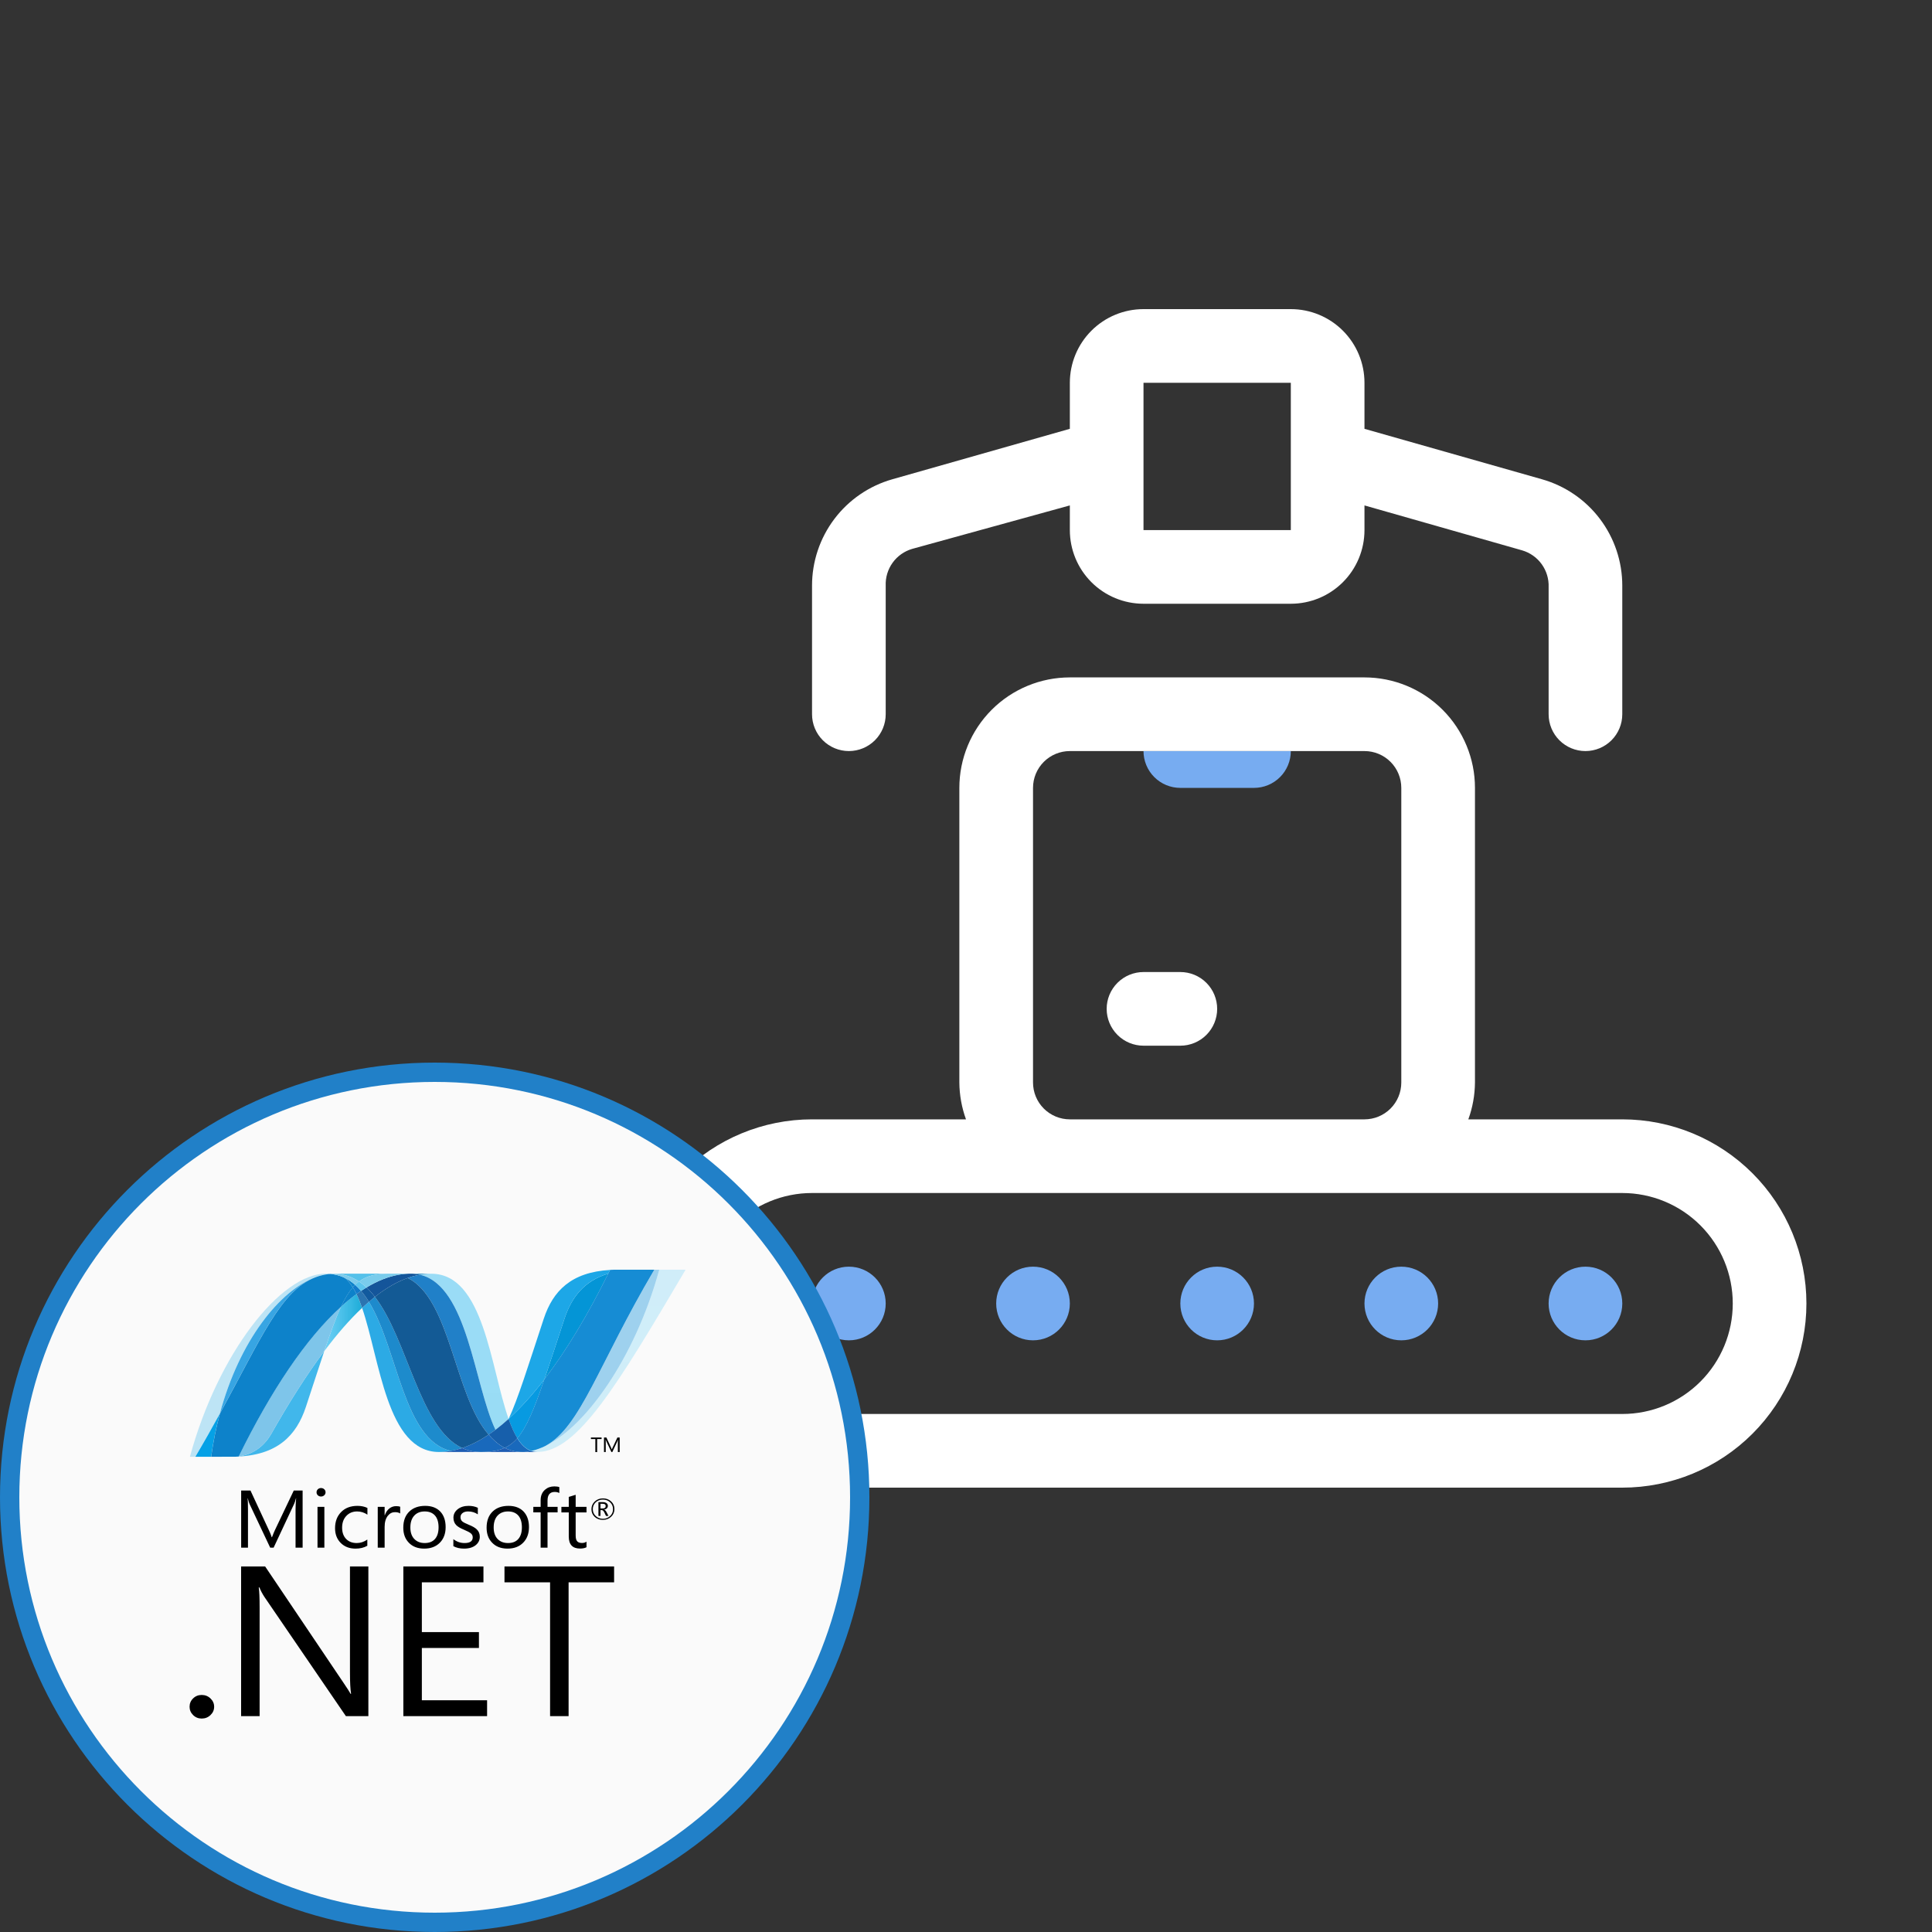 <svg width="200" height="200" viewBox="0 0 200 200" fill="none" xmlns="http://www.w3.org/2000/svg">
<rect x="0" y="0" width="200" height="200" fill="#333333" stroke="none"/>
<path d="M125.999 138.75C128.105 138.75 129.811 137.043 129.811 134.938C129.811 132.832 128.105 131.125 125.999 131.125C123.893 131.125 122.188 132.832 122.188 134.938C122.188 137.043 123.893 138.75 125.999 138.75Z" fill="#77ACF1"/>
<path d="M145.062 138.75C147.168 138.75 148.875 137.043 148.875 134.938C148.875 132.832 147.168 131.125 145.062 131.125C142.957 131.125 141.25 132.832 141.25 134.938C141.25 137.043 142.957 138.75 145.062 138.75Z" fill="#77ACF1"/>
<path d="M87.875 138.75C89.981 138.75 91.688 137.043 91.688 134.938C91.688 132.832 89.981 131.125 87.875 131.125C85.769 131.125 84.062 132.832 84.062 134.938C84.062 137.043 85.769 138.75 87.875 138.75Z" fill="#77ACF1"/>
<path d="M106.938 138.75C109.043 138.75 110.75 137.043 110.75 134.938C110.75 132.832 109.043 131.125 106.938 131.125C104.832 131.125 103.125 132.832 103.125 134.938C103.125 137.043 104.832 138.75 106.938 138.75Z" fill="#77ACF1"/>
<path d="M133.625 77.75C133.625 78.761 133.223 79.731 132.508 80.446C131.793 81.161 130.824 81.562 129.813 81.562H122.188C121.176 81.562 120.207 81.161 119.492 80.446C118.777 79.731 118.375 78.761 118.375 77.75H133.625Z" fill="#77ACF1"/>
<path d="M164.126 138.75C166.232 138.75 167.939 137.043 167.939 134.938C167.939 132.832 166.232 131.125 164.126 131.125C162.02 131.125 160.312 132.832 160.312 134.938C160.312 137.043 162.02 138.75 164.126 138.75Z" fill="#77ACF1"/>
<path d="M167.938 115.875H152.001C152.445 114.652 152.677 113.363 152.688 112.062V81.562C152.688 78.529 151.482 75.62 149.338 73.475C147.193 71.33 144.283 70.125 141.25 70.125H110.75C107.717 70.125 104.807 71.33 102.662 73.475C100.518 75.62 99.312 78.529 99.312 81.562V112.062C99.323 113.363 99.555 114.652 99.999 115.875H84.062C79.007 115.875 74.158 117.883 70.583 121.458C67.008 125.033 65 129.882 65 134.938C65 139.993 67.008 144.842 70.583 148.417C74.158 151.992 79.007 154 84.062 154H167.938C172.993 154 177.842 151.992 181.417 148.417C184.992 144.842 187 139.993 187 134.938C187 129.882 184.992 125.033 181.417 121.458C177.842 117.883 172.993 115.875 167.938 115.875ZM106.938 112.062V81.562C106.938 80.551 107.339 79.582 108.054 78.867C108.769 78.152 109.739 77.75 110.75 77.75H141.25C142.261 77.75 143.231 78.152 143.946 78.867C144.661 79.582 145.062 80.551 145.062 81.562V112.062C145.062 113.074 144.661 114.043 143.946 114.758C143.231 115.473 142.261 115.875 141.25 115.875H110.75C109.739 115.875 108.769 115.473 108.054 114.758C107.339 114.043 106.938 113.074 106.938 112.062ZM167.938 146.375H84.062C81.029 146.375 78.12 145.17 75.975 143.025C73.83 140.88 72.625 137.971 72.625 134.938C72.625 131.904 73.83 128.995 75.975 126.85C78.12 124.705 81.029 123.5 84.062 123.5H167.938C170.971 123.5 173.88 124.705 176.025 126.85C178.17 128.995 179.375 131.904 179.375 134.938C179.375 137.971 178.17 140.88 176.025 143.025C173.88 145.17 170.971 146.375 167.938 146.375Z" fill="white"/>
<path d="M122.189 108.25H118.376C117.365 108.25 116.395 107.848 115.68 107.133C114.965 106.418 114.562 105.449 114.562 104.438C114.562 103.426 114.965 102.457 115.68 101.742C116.395 101.027 117.365 100.625 118.376 100.625H122.189C123.2 100.625 124.169 101.027 124.884 101.742C125.599 102.457 126.001 103.426 126.001 104.438C126.001 105.449 125.599 106.418 124.884 107.133C124.169 107.848 123.2 108.25 122.189 108.25Z" fill="white"/>
<path d="M159.626 49.614L141.25 44.391V39.625C141.25 37.603 140.447 35.663 139.017 34.233C137.587 32.803 135.647 32 133.625 32H118.375C116.353 32 114.413 32.803 112.983 34.233C111.553 35.663 110.75 37.603 110.75 39.625V44.391L92.374 49.614C89.978 50.295 87.869 51.739 86.369 53.728C84.869 55.717 84.059 58.141 84.062 60.632V73.938C84.062 74.949 84.464 75.918 85.179 76.633C85.894 77.348 86.864 77.75 87.875 77.75C88.886 77.75 89.856 77.348 90.571 76.633C91.286 75.918 91.688 74.949 91.688 73.938V60.632C91.654 59.781 91.906 58.944 92.403 58.253C92.9 57.562 93.615 57.057 94.433 56.819L110.75 52.321V54.875C110.75 56.897 111.553 58.837 112.983 60.267C114.413 61.697 116.353 62.5 118.375 62.5H133.625C135.647 62.5 137.587 61.697 139.017 60.267C140.447 58.837 141.25 56.897 141.25 54.875V52.321L157.568 56.972C158.385 57.21 159.1 57.714 159.597 58.405C160.094 59.096 160.346 59.934 160.313 60.784V73.938C160.313 74.949 160.714 75.918 161.429 76.633C162.144 77.348 163.114 77.75 164.125 77.75C165.136 77.75 166.106 77.348 166.821 76.633C167.536 75.918 167.938 74.949 167.938 73.938V60.632C167.941 58.141 167.131 55.717 165.631 53.728C164.131 51.739 162.022 50.295 159.626 49.614ZM133.625 54.875H118.375V39.625H133.625V54.875Z" fill="white"/>
<path d="M45 200C69.853 200 90 179.853 90 155C90 130.147 69.853 110 45 110C20.147 110 0 130.147 0 155C0 179.853 20.147 200 45 200Z" fill="#2180C8"/>
<path d="M45 198C68.748 198 88 178.748 88 155C88 131.252 68.748 112 45 112C21.252 112 2 131.252 2 155C2 178.748 21.252 198 45 198Z" fill="#FAFAFA"/>
<path d="M62.7 155.911C62.7 155.829 62.676 155.77 62.627 155.732C62.573 155.691 62.479 155.669 62.349 155.669H62.162V156.157H62.388C62.597 156.157 62.7 156.075 62.7 155.911ZM62.992 156.929H62.734L62.57 156.585C62.487 156.413 62.398 156.327 62.3 156.327H62.162V156.929H61.95V155.498H62.375C62.564 155.498 62.706 155.536 62.803 155.617C62.886 155.687 62.927 155.776 62.927 155.887C62.927 155.986 62.893 156.069 62.825 156.137C62.759 156.207 62.664 156.254 62.543 156.278V156.284C62.627 156.303 62.711 156.391 62.793 156.548L62.992 156.929ZM63.462 156.227C63.462 155.946 63.361 155.708 63.159 155.519C62.956 155.331 62.708 155.236 62.416 155.236C62.115 155.236 61.864 155.331 61.665 155.521C61.466 155.712 61.367 155.948 61.367 156.227C61.367 156.513 61.47 156.751 61.675 156.941C61.877 157.131 62.125 157.225 62.416 157.225C62.706 157.225 62.953 157.13 63.157 156.938C63.361 156.749 63.462 156.511 63.462 156.227ZM63.605 156.221C63.605 156.537 63.49 156.802 63.26 157.015C63.03 157.23 62.748 157.337 62.41 157.337C62.07 157.337 61.788 157.232 61.563 157.025C61.339 156.814 61.227 156.55 61.227 156.23C61.227 155.916 61.342 155.653 61.569 155.436C61.797 155.22 62.081 155.112 62.42 155.112C62.753 155.112 63.032 155.216 63.258 155.421C63.49 155.632 63.605 155.898 63.605 156.221ZM31.328 160.211H30.596V156.242C30.596 155.928 30.617 155.547 30.656 155.097H30.64C30.572 155.36 30.509 155.551 30.453 155.669L28.326 160.211H27.969L25.838 155.702C25.778 155.576 25.715 155.373 25.651 155.097H25.636C25.658 155.334 25.67 155.718 25.67 156.25V160.211H24.965V154.3H25.93L27.844 158.422C27.989 158.732 28.082 158.969 28.127 159.13H28.157C28.282 158.806 28.381 158.564 28.456 158.405L30.411 154.3H31.327L31.328 160.211ZM33.579 160.211H32.868V155.99H33.579V160.211ZM33.702 154.477C33.702 154.601 33.656 154.705 33.564 154.791C33.474 154.876 33.363 154.919 33.233 154.919C33.106 154.919 32.995 154.878 32.904 154.795C32.813 154.712 32.769 154.607 32.769 154.477C32.769 154.355 32.814 154.251 32.904 154.167C32.947 154.126 32.998 154.094 33.055 154.072C33.111 154.051 33.172 154.04 33.233 154.042C33.363 154.042 33.474 154.082 33.564 154.167C33.656 154.251 33.702 154.355 33.702 154.477ZM38.025 160.016C37.683 160.214 37.275 160.313 36.804 160.313C36.166 160.313 35.651 160.112 35.258 159.711C34.877 159.321 34.685 158.818 34.685 158.202C34.685 157.511 34.894 156.951 35.315 156.526C35.733 156.1 36.296 155.887 37.004 155.887C37.391 155.887 37.734 155.959 38.035 156.101V156.795C37.702 156.574 37.351 156.464 36.973 156.464C36.519 156.464 36.151 156.614 35.864 156.914C35.566 157.22 35.415 157.63 35.415 158.141C35.415 158.632 35.553 159.021 35.827 159.308C36.102 159.593 36.468 159.736 36.929 159.736C37.318 159.736 37.683 159.615 38.025 159.374L38.025 160.016ZM41.427 156.675C41.302 156.583 41.121 156.539 40.883 156.539C40.593 156.539 40.349 156.662 40.152 156.909C39.929 157.186 39.817 157.569 39.817 158.059V160.211H39.104V155.99H39.817V156.86H39.834C39.939 156.552 40.101 156.315 40.317 156.147C40.519 155.994 40.748 155.916 41 155.916C41.189 155.916 41.331 155.936 41.427 155.974L41.427 156.675ZM45.401 158.108C45.401 157.568 45.273 157.155 45.015 156.872C44.765 156.6 44.416 156.464 43.966 156.464C43.523 156.464 43.167 156.601 42.901 156.877C42.62 157.171 42.48 157.586 42.48 158.125C42.48 158.63 42.614 159.026 42.883 159.309C43.152 159.594 43.513 159.736 43.966 159.736C44.435 159.736 44.794 159.591 45.04 159.304C45.281 159.022 45.401 158.624 45.401 158.108ZM46.132 158.084C46.132 158.757 45.932 159.297 45.532 159.702C45.131 160.109 44.592 160.312 43.913 160.312C43.245 160.312 42.713 160.109 42.322 159.702C41.94 159.31 41.748 158.793 41.748 158.149C41.748 157.415 41.965 156.849 42.401 156.447C42.803 156.074 43.342 155.887 44.017 155.887C44.682 155.887 45.201 156.083 45.575 156.471C45.945 156.862 46.132 157.4 46.132 158.084ZM49.668 159.082C49.668 159.427 49.532 159.713 49.259 159.942C48.961 160.189 48.552 160.312 48.037 160.312C47.615 160.312 47.245 160.229 46.932 160.058V159.332C47.281 159.601 47.666 159.736 48.09 159.736C48.654 159.736 48.937 159.539 48.937 159.147C48.937 158.982 48.875 158.845 48.75 158.739C48.625 158.631 48.381 158.502 48.019 158.351C47.646 158.197 47.38 158.038 47.223 157.873C47.035 157.677 46.94 157.423 46.94 157.111C46.94 156.76 47.088 156.469 47.38 156.236C47.673 156.003 48.049 155.887 48.511 155.887C48.865 155.887 49.182 155.952 49.464 156.085V156.765C49.17 156.564 48.834 156.464 48.453 156.464C48.217 156.464 48.027 156.52 47.886 156.628C47.743 156.739 47.671 156.881 47.671 157.053C47.671 157.24 47.731 157.386 47.85 157.49C47.956 157.586 48.18 157.703 48.519 157.84C48.899 157.991 49.174 158.147 49.342 158.308C49.559 158.51 49.668 158.768 49.668 159.082ZM54.026 158.108C54.026 157.568 53.897 157.155 53.639 156.872C53.39 156.6 53.04 156.464 52.591 156.464C52.148 156.464 51.792 156.601 51.525 156.877C51.244 157.171 51.105 157.586 51.105 158.125C51.105 158.63 51.238 159.026 51.506 159.309C51.777 159.594 52.139 159.736 52.591 159.736C53.06 159.736 53.419 159.591 53.664 159.304C53.905 159.022 54.026 158.624 54.026 158.108ZM54.759 158.084C54.759 158.757 54.557 159.297 54.156 159.702C53.757 160.109 53.217 160.312 52.539 160.312C51.87 160.312 51.337 160.109 50.947 159.702C50.565 159.31 50.373 158.793 50.373 158.149C50.373 157.415 50.591 156.849 51.025 156.447C51.427 156.074 51.967 155.887 52.643 155.887C53.307 155.887 53.825 156.083 54.199 156.471C54.57 156.862 54.759 157.4 54.759 158.084ZM57.901 154.556C57.76 154.482 57.605 154.445 57.427 154.445C56.928 154.445 56.68 154.743 56.68 155.34V155.99H57.724V156.562H56.68V160.211H55.966V156.562H55.209V155.99H55.966V155.306C55.966 154.841 56.117 154.477 56.422 154.214C56.683 153.986 57.004 153.872 57.384 153.872C57.605 153.872 57.776 153.897 57.901 153.946V154.556ZM60.715 160.168C60.547 160.26 60.322 160.305 60.045 160.305C59.268 160.305 58.879 159.89 58.879 159.06V156.563H58.115V155.99H58.879V154.96C59.106 154.892 59.343 154.818 59.593 154.741V155.99H60.715V156.563H59.593V158.945C59.593 159.228 59.642 159.43 59.744 159.547C59.848 159.669 60.016 159.728 60.254 159.728C60.431 159.728 60.585 159.683 60.715 159.592V160.168Z" fill="black"/>
<path d="M22.168 176.684C22.168 177.014 22.044 177.3 21.792 177.542C21.541 177.783 21.237 177.904 20.879 177.904C20.53 177.904 20.233 177.783 19.99 177.542C19.746 177.3 19.625 177.014 19.625 176.684C19.625 176.343 19.746 176.057 19.99 175.819C20.233 175.58 20.53 175.462 20.879 175.462C21.237 175.462 21.541 175.582 21.792 175.824C22.044 176.065 22.168 176.352 22.168 176.684ZM38.133 177.656H35.808L27.366 165.304C27.163 164.996 26.992 164.67 26.855 164.331H26.785C26.845 164.662 26.876 165.372 26.876 166.46V177.656H24.959V162.159H27.447L35.636 174.316C35.962 174.799 36.185 175.144 36.298 175.352H36.344C36.268 174.906 36.228 174.146 36.228 173.074V162.159H38.133L38.133 177.656ZM50.423 177.656H41.755V162.159H50.047V163.801H43.67V168.956H49.579V170.599H43.67V176.013H50.423L50.423 177.656ZM63.572 163.801H58.861V177.656H56.944V163.801H52.224V162.158H63.572L63.572 163.801Z" fill="black"/>
<path d="M37.484 135.393C39.334 140.752 40.034 150.31 45.442 150.31C45.854 150.31 46.27 150.272 46.687 150.197C41.771 149.111 41.189 139.656 38.189 134.76C37.95 134.967 37.715 135.178 37.484 135.393Z" fill="url(#paint0_linear_9355_6640)"/>
<path d="M38.19 134.76C41.189 139.656 41.772 149.111 46.688 150.197C47.074 150.13 47.461 150.028 47.849 149.9C43.436 147.851 42.217 138.67 38.81 134.25C38.6 134.416 38.393 134.586 38.19 134.76Z" fill="url(#paint1_linear_9355_6640)"/>
<path d="M42.512 131.848C42.101 131.848 41.684 131.886 41.266 131.961C40.172 132.157 39.06 132.603 37.94 133.279C38.246 133.565 38.537 133.892 38.811 134.25C39.95 133.354 41.083 132.692 42.211 132.294C42.623 132.148 43.047 132.036 43.479 131.96C43.163 131.884 42.838 131.847 42.512 131.848Z" fill="#14559A"/>
<path d="M51.292 148.011C51.762 147.656 52.215 147.28 52.649 146.885C50.77 141.551 50.097 131.856 44.651 131.856C44.262 131.856 43.869 131.89 43.477 131.959C48.437 133.128 49.072 143.354 51.292 148.011Z" fill="url(#paint2_linear_9355_6640)"/>
<path d="M43.477 131.959C43.161 131.884 42.836 131.846 42.51 131.847L44.651 131.855C44.262 131.855 43.869 131.889 43.477 131.959Z" fill="#3092C4"/>
<path d="M51.197 149.144C50.984 148.952 50.782 148.741 50.583 148.516C49.667 149.13 48.755 149.596 47.848 149.899C48.171 150.05 48.514 150.161 48.867 150.229C49.154 150.284 49.445 150.311 49.737 150.31C50.754 150.31 51.559 150.196 52.244 149.885C51.867 149.692 51.521 149.441 51.197 149.144Z" fill="#1969BC"/>
<path d="M42.209 132.294C46.652 134.496 47.038 144.467 50.583 148.516C50.825 148.354 51.061 148.186 51.292 148.011C49.072 143.354 48.438 133.127 43.478 131.959C43.046 132.036 42.621 132.148 42.209 132.294Z" fill="url(#paint3_linear_9355_6640)"/>
<path d="M38.809 134.25C42.215 138.67 43.435 147.851 47.847 149.9C48.755 149.596 49.667 149.13 50.583 148.516C47.038 144.467 46.652 134.496 42.209 132.294C41.081 132.691 39.948 133.354 38.809 134.25Z" fill="url(#paint4_linear_9355_6640)"/>
<path d="M35.303 135.264C34.769 136.408 34.224 137.911 33.565 139.874C34.876 138.123 36.183 136.615 37.483 135.393C37.304 134.872 37.112 134.391 36.904 133.962C36.346 134.369 35.812 134.803 35.303 135.264Z" fill="url(#paint5_linear_9355_6640)"/>
<path d="M37.379 133.632C37.22 133.74 37.062 133.85 36.906 133.962C37.114 134.391 37.305 134.871 37.484 135.393C37.715 135.178 37.95 134.967 38.188 134.76C37.937 134.35 37.669 133.971 37.379 133.632Z" fill="#2B74B1"/>
<path d="M37.938 133.279C37.749 133.393 37.563 133.51 37.379 133.632C37.669 133.971 37.937 134.35 38.189 134.76C38.392 134.586 38.599 134.416 38.81 134.25C38.536 133.892 38.245 133.565 37.938 133.279Z" fill="#125A9E"/>
<path d="M68.244 131.44C65.731 140.622 60.482 147.996 56.082 149.856H56.074C55.994 149.89 55.914 149.922 55.836 149.952C55.825 149.958 55.815 149.959 55.807 149.963C55.784 149.971 55.763 149.978 55.74 149.987C55.729 149.993 55.719 149.995 55.709 149.999C55.672 150.012 55.636 150.022 55.599 150.036C55.584 150.042 55.569 150.046 55.554 150.051C55.536 150.058 55.518 150.063 55.499 150.068C55.483 150.074 55.465 150.079 55.447 150.085C55.431 150.092 55.414 150.094 55.4 150.1C55.367 150.109 55.338 150.117 55.306 150.127C55.292 150.127 55.28 150.134 55.266 150.137C55.246 150.144 55.224 150.148 55.202 150.154C55.188 150.16 55.175 150.162 55.159 150.165C55.137 150.171 55.112 150.177 55.09 150.182L55.006 150.199C55.207 150.27 55.421 150.305 55.635 150.304C59.808 150.304 64.015 143.219 70.976 131.438H68.243L68.244 131.44Z" fill="url(#paint6_linear_9355_6640)"/>
<path d="M32.658 132.22C32.661 132.22 32.666 132.214 32.666 132.214C32.669 132.214 32.674 132.214 32.676 132.208H32.681C32.704 132.2 32.725 132.192 32.749 132.183C32.755 132.183 32.758 132.183 32.762 132.177C32.768 132.177 32.773 132.171 32.779 132.17C32.804 132.163 32.829 132.154 32.852 132.146H32.856C32.911 132.13 32.962 132.111 33.016 132.093C33.023 132.093 33.031 132.087 33.04 132.087C33.062 132.08 33.085 132.072 33.108 132.067C33.119 132.061 33.13 132.061 33.14 132.058C33.164 132.051 33.187 132.043 33.209 132.038C33.219 132.038 33.228 132.032 33.235 132.032C33.312 132.011 33.388 131.993 33.465 131.975C33.475 131.975 33.485 131.969 33.496 131.968C33.518 131.962 33.539 131.959 33.563 131.956C33.573 131.95 33.584 131.95 33.596 131.946C33.618 131.94 33.64 131.94 33.664 131.935H33.679C33.726 131.926 33.773 131.918 33.819 131.91H33.847C33.869 131.904 33.889 131.903 33.911 131.899C33.923 131.899 33.936 131.893 33.948 131.893C33.968 131.893 33.989 131.887 34.01 131.884C34.02 131.884 34.031 131.884 34.043 131.878C34.092 131.872 34.142 131.87 34.194 131.866C34.046 131.852 33.898 131.844 33.75 131.844C29.051 131.844 22.576 140.105 19.66 150.803H20.222C21.155 149.226 21.994 147.734 22.761 146.333C24.803 138.756 28.963 133.588 32.658 132.219" fill="url(#paint7_linear_9355_6640)"/>
<path d="M35.305 135.264C35.813 134.803 36.348 134.368 36.906 133.962C36.792 133.723 36.665 133.49 36.524 133.264C36.094 133.758 35.702 134.41 35.305 135.264Z" fill="#0D82CA"/>
<path d="M35.69 132.283C35.997 132.527 36.272 132.862 36.524 133.264C36.603 133.172 36.683 133.087 36.767 133.007C36.417 132.698 36.04 132.445 35.631 132.254C35.647 132.263 35.664 132.27 35.681 132.277C35.681 132.277 35.688 132.283 35.69 132.283Z" fill="#0D82CA"/>
<path d="M22.76 146.334C27.045 138.511 29.075 133.56 32.658 132.22C28.963 133.59 24.802 138.758 22.76 146.334Z" fill="url(#paint8_linear_9355_6640)"/>
<path d="M36.766 133.007C36.683 133.087 36.603 133.172 36.523 133.264C36.664 133.49 36.792 133.723 36.906 133.962C37.061 133.85 37.219 133.74 37.378 133.632C37.19 133.411 36.985 133.202 36.766 133.007Z" fill="#127BCA"/>
<path d="M24.707 150.768C24.68 150.775 24.654 150.775 24.629 150.777H24.614C24.592 150.777 24.569 150.784 24.548 150.784H24.537C24.484 150.79 24.431 150.79 24.38 150.794H24.363C28.7 150.679 30.682 148.621 31.666 145.638C32.414 143.376 33.028 141.47 33.566 139.871C31.749 142.293 29.925 145.181 28.09 148.416C27.206 149.975 25.86 150.626 24.706 150.766" fill="url(#paint9_linear_9355_6640)"/>
<path d="M24.707 150.767C25.861 150.628 27.206 149.977 28.091 148.417C29.925 145.183 31.751 142.295 33.565 139.872C34.225 137.909 34.77 136.406 35.305 135.262C31.688 138.524 28.057 143.948 24.707 150.765" fill="url(#paint10_linear_9355_6640)"/>
<path d="M22.761 146.334C21.994 147.735 21.156 149.227 20.223 150.804H21.857C22.064 149.298 22.366 147.806 22.761 146.335" fill="#05A1E6"/>
<path d="M34.044 131.882C34.03 131.882 34.02 131.888 34.009 131.888C33.989 131.895 33.968 131.895 33.948 131.897C33.936 131.897 33.924 131.897 33.911 131.903C33.889 131.909 33.869 131.91 33.847 131.914C33.837 131.914 33.827 131.914 33.819 131.92C33.772 131.927 33.726 131.935 33.68 131.943H33.664C33.64 131.949 33.618 131.952 33.596 131.955C33.585 131.962 33.573 131.962 33.562 131.964C33.54 131.97 33.518 131.973 33.496 131.977C33.485 131.983 33.476 131.983 33.465 131.983C33.388 132.001 33.312 132.02 33.236 132.04C33.227 132.04 33.219 132.046 33.209 132.047C33.186 132.053 33.164 132.06 33.14 132.067C33.13 132.073 33.118 132.073 33.108 132.075C33.085 132.081 33.063 132.088 33.04 132.095C33.031 132.095 33.023 132.101 33.015 132.101C32.962 132.119 32.91 132.138 32.856 132.154C32.833 132.161 32.808 132.17 32.783 132.178C32.773 132.184 32.764 132.185 32.753 132.19C32.73 132.197 32.706 132.205 32.685 132.213C32.677 132.22 32.669 132.22 32.663 132.223C29.08 133.564 27.049 138.515 22.765 146.338C22.369 147.809 22.067 149.301 21.861 150.806H22.091C22.737 150.806 22.919 150.8 23.663 150.8H24.383C24.434 150.794 24.487 150.794 24.541 150.79H24.551C24.573 150.79 24.595 150.784 24.617 150.784H24.633C24.656 150.784 24.683 150.778 24.71 150.775C28.06 143.958 31.691 138.534 35.308 135.272C35.706 134.418 36.098 133.766 36.527 133.273C36.276 132.871 36.001 132.535 35.694 132.291C35.387 132.047 35.686 132.291 35.685 132.284C35.667 132.278 35.651 132.27 35.634 132.262C35.617 132.253 35.602 132.246 35.583 132.237C35.566 132.23 35.55 132.223 35.534 132.215C35.513 132.208 35.495 132.199 35.476 132.191C35.461 132.185 35.447 132.179 35.431 132.173C35.399 132.161 35.367 132.148 35.336 132.135C35.322 132.129 35.309 132.125 35.296 132.121C35.272 132.112 35.248 132.103 35.224 132.094C35.213 132.088 35.2 132.086 35.187 132.082C35.153 132.071 35.12 132.06 35.088 132.05H35.08C35.042 132.038 35.005 132.029 34.966 132.019C34.957 132.013 34.95 132.013 34.941 132.012C34.907 132.003 34.877 131.994 34.845 131.986C34.837 131.986 34.829 131.98 34.823 131.98C34.744 131.961 34.664 131.944 34.584 131.931C34.576 131.931 34.568 131.924 34.559 131.924C34.525 131.918 34.491 131.913 34.456 131.909C34.448 131.902 34.443 131.902 34.436 131.902C34.395 131.897 34.354 131.892 34.313 131.887H34.292C34.259 131.881 34.229 131.881 34.198 131.877C34.146 131.884 34.097 131.886 34.048 131.891" fill="url(#paint11_linear_9355_6640)"/>
<path d="M58.428 136.523C57.604 139.025 56.936 141.089 56.355 142.787C58.617 139.838 60.846 136.128 62.968 131.846C60.493 132.583 59.172 134.269 58.428 136.523Z" fill="url(#paint12_linear_9355_6640)"/>
<path d="M56.427 149.7C56.312 149.755 56.196 149.808 56.082 149.856C60.483 147.997 65.731 140.622 68.244 131.44H67.735C61.961 141.211 60.105 147.753 56.427 149.7Z" fill="url(#paint13_linear_9355_6640)"/>
<path d="M53.554 148.879C54.512 147.771 55.292 145.889 56.356 142.787C55.128 144.386 53.892 145.759 52.655 146.88C52.655 146.886 52.655 146.886 52.648 146.89C52.918 147.656 53.215 148.333 53.552 148.878" fill="#079AE1"/>
<path d="M53.554 148.879C53.229 149.255 52.883 149.542 52.5 149.755C52.416 149.801 52.331 149.845 52.244 149.885C52.66 150.099 53.116 150.235 53.587 150.286C53.659 150.293 53.731 150.299 53.806 150.304H53.819C53.853 150.304 53.889 150.304 53.925 150.31H54.283C54.296 150.31 54.31 150.31 54.323 150.304C54.349 150.304 54.376 150.304 54.402 150.298H54.442C54.469 150.298 54.498 150.292 54.527 150.289H54.534C54.542 150.289 54.552 150.283 54.56 150.283C54.59 150.277 54.622 150.274 54.652 150.27H54.679C54.713 150.264 54.748 150.26 54.782 150.254H54.799C54.868 150.241 54.935 150.229 55.004 150.212C54.436 150.015 53.961 149.551 53.552 148.889" fill="#1969BC"/>
<path d="M45.441 150.31C45.853 150.31 46.269 150.272 46.687 150.196C47.073 150.13 47.46 150.028 47.848 149.9C48.171 150.05 48.514 150.161 48.867 150.229C49.153 150.284 49.445 150.311 49.737 150.31H45.441Z" fill="#1E5CB3"/>
<path d="M49.737 150.31C50.754 150.31 51.559 150.196 52.243 149.885C52.66 150.099 53.116 150.235 53.586 150.286C53.659 150.293 53.731 150.299 53.806 150.304H53.819C53.853 150.304 53.888 150.304 53.925 150.31H54.048H49.734H49.737Z" fill="#1E5CB3"/>
<path d="M54.049 150.31H54.284C54.298 150.31 54.311 150.31 54.324 150.304C54.35 150.304 54.377 150.304 54.405 150.298H54.444C54.471 150.298 54.5 150.292 54.529 150.289H54.536C54.544 150.289 54.553 150.283 54.562 150.283C54.592 150.277 54.623 150.274 54.653 150.27C54.663 150.27 54.671 150.27 54.681 150.264C54.715 150.257 54.75 150.254 54.785 150.248H54.801C54.87 150.235 54.938 150.223 55.007 150.207C55.208 150.277 55.422 150.313 55.636 150.312L54.05 150.318L54.049 150.31Z" fill="#1D60B5"/>
<path d="M52.651 146.89V146.884C52.218 147.279 51.765 147.655 51.295 148.011C51.063 148.185 50.827 148.353 50.586 148.515C50.785 148.74 50.987 148.951 51.2 149.144C51.523 149.441 51.869 149.691 52.246 149.884C52.332 149.844 52.418 149.8 52.501 149.754C52.886 149.542 53.231 149.255 53.557 148.878C53.219 148.332 52.923 147.656 52.653 146.89" fill="#175FAB"/>
<path d="M66.122 131.44H63.559C63.421 131.446 63.286 131.45 63.153 131.458C63.091 131.586 63.026 131.713 62.964 131.842C60.843 136.123 58.614 139.834 56.352 142.783C55.289 145.885 54.508 147.767 53.551 148.874C53.96 149.535 54.436 150.001 55.002 150.198C55.019 150.191 55.032 150.191 55.047 150.188H55.056C55.066 150.188 55.077 150.182 55.087 150.182C55.11 150.176 55.135 150.172 55.158 150.165C55.173 150.159 55.185 150.158 55.2 150.154C55.222 150.148 55.244 150.143 55.264 150.138C55.277 150.132 55.29 150.13 55.303 150.128C55.337 150.117 55.366 150.11 55.398 150.101C55.413 150.095 55.428 150.089 55.445 150.086C55.463 150.079 55.481 150.075 55.498 150.068C55.517 150.061 55.536 150.058 55.552 150.051C55.567 150.045 55.582 150.041 55.596 150.036C55.634 150.023 55.67 150.012 55.707 149.999C55.717 149.999 55.727 149.99 55.738 149.988C55.76 149.979 55.783 149.972 55.805 149.963C55.813 149.957 55.824 149.956 55.834 149.953C55.912 149.922 55.992 149.891 56.072 149.857H56.08C56.197 149.808 56.311 149.755 56.425 149.7C60.102 147.753 61.959 141.212 67.733 131.44H66.12H66.122Z" fill="url(#paint14_linear_9355_6640)"/>
<path d="M34.194 131.869C34.203 131.869 34.211 131.869 34.22 131.875C34.242 131.875 34.264 131.875 34.287 131.882H34.309C34.349 131.888 34.39 131.891 34.431 131.897C34.439 131.897 34.445 131.897 34.452 131.903C34.486 131.909 34.52 131.915 34.555 131.919C34.562 131.919 34.572 131.926 34.581 131.926C34.66 131.941 34.741 131.956 34.818 131.976C34.826 131.976 34.833 131.982 34.84 131.982C34.873 131.989 34.902 131.999 34.935 132.008C34.946 132.008 34.953 132.014 34.962 132.015C35.001 132.025 35.037 132.034 35.075 132.046C35.075 132.046 35.079 132.046 35.083 132.052C35.115 132.061 35.148 132.073 35.182 132.084C35.196 132.09 35.208 132.093 35.22 132.096C35.243 132.105 35.269 132.114 35.291 132.123C35.304 132.123 35.317 132.132 35.331 132.137C35.362 132.15 35.394 132.161 35.426 132.174C35.442 132.18 35.456 132.187 35.472 132.193C35.49 132.202 35.509 132.21 35.529 132.216C35.545 132.223 35.563 132.231 35.579 132.238C35.596 132.247 35.613 132.254 35.63 132.263C36.039 132.454 36.416 132.708 36.765 133.016C36.89 132.891 37.025 132.775 37.168 132.669C36.404 132.156 35.54 131.864 34.542 131.864C34.426 131.864 34.311 131.87 34.193 131.878" fill="#7DCBEC"/>
<path d="M36.766 133.007C36.985 133.202 37.19 133.411 37.378 133.632C37.562 133.51 37.748 133.392 37.938 133.279C37.7 133.052 37.442 132.845 37.168 132.66C37.025 132.766 36.89 132.882 36.766 133.007Z" fill="#5EC5ED"/>
<path d="M34.194 131.869C34.311 131.859 34.427 131.855 34.542 131.855C35.54 131.855 36.405 132.148 37.168 132.66C37.974 132.058 38.947 131.848 40.3 131.848H33.75C33.901 131.848 34.049 131.856 34.194 131.869Z" fill="url(#paint15_linear_9355_6640)"/>
<path d="M40.3 131.848C38.947 131.848 37.974 132.058 37.168 132.66C37.442 132.845 37.7 133.052 37.937 133.279C39.059 132.603 40.169 132.156 41.265 131.96C41.675 131.886 42.092 131.849 42.51 131.848H40.3Z" fill="url(#paint16_linear_9355_6640)"/>
<path d="M56.357 142.789C56.938 141.089 57.605 139.026 58.431 136.523C59.175 134.268 60.493 132.582 62.968 131.846C63.033 131.72 63.095 131.59 63.158 131.463C59.124 131.692 57.238 133.637 56.289 136.517C54.63 141.544 53.624 144.803 52.656 146.88C53.892 145.76 55.129 144.386 56.357 142.789Z" fill="url(#paint17_linear_9355_6640)"/>
<path d="M62.275 148.971H61.817V150.318H61.631V148.971H61.172V148.811H62.275L62.275 148.971ZM64.147 150.317H63.961V149.305C63.961 149.226 63.968 149.128 63.976 149.013C63.957 149.082 63.941 149.129 63.927 149.16L63.385 150.317H63.294L62.752 149.169C62.736 149.137 62.72 149.085 62.703 149.013H62.696C62.703 149.074 62.705 149.172 62.705 149.308V150.317H62.526V148.811H62.773L63.26 149.862C63.297 149.941 63.32 150.002 63.332 150.043H63.339C63.372 149.96 63.398 149.898 63.416 149.857L63.914 148.811H64.148V150.317H64.147Z" fill="black"/>
<defs>
<linearGradient id="paint0_linear_9355_6640" x1="1257.33" y1="-699.583" x2="1257.33" y2="5676.45" gradientUnits="userSpaceOnUse">
<stop stop-color="#0994DC"/>
<stop offset="0.35" stop-color="#66CEF5"/>
<stop offset="0.846" stop-color="#127BCA"/>
<stop offset="1" stop-color="#127BCA"/>
</linearGradient>
<linearGradient id="paint1_linear_9355_6640" x1="1318.61" y1="-721.347" x2="1318.61" y2="5817.07" gradientUnits="userSpaceOnUse">
<stop stop-color="#0E76BC"/>
<stop offset="0.36" stop-color="#36AEE8"/>
<stop offset="0.846" stop-color="#00ADEF"/>
<stop offset="1" stop-color="#00ADEF"/>
</linearGradient>
<linearGradient id="paint2_linear_9355_6640" x1="1259.23" y1="5058.49" x2="1259.23" y2="-144.141" gradientUnits="userSpaceOnUse">
<stop stop-color="#1C63B7"/>
<stop offset="0.5" stop-color="#33BDF2"/>
<stop offset="1" stop-color="#33BDF2" stop-opacity="0.42"/>
</linearGradient>
<linearGradient id="paint3_linear_9355_6640" x1="1246.19" y1="-756.326" x2="1246.19" y2="6032.33" gradientUnits="userSpaceOnUse">
<stop stop-color="#166AB8"/>
<stop offset="0.4" stop-color="#36AEE8"/>
<stop offset="0.846" stop-color="#0798DD"/>
<stop offset="1" stop-color="#0798DD"/>
</linearGradient>
<linearGradient id="paint4_linear_9355_6640" x1="1599.55" y1="-812.533" x2="1599.55" y2="6406.32" gradientUnits="userSpaceOnUse">
<stop stop-color="#124379"/>
<stop offset="0.39" stop-color="#1487CB"/>
<stop offset="0.78" stop-color="#165197"/>
<stop offset="1" stop-color="#165197"/>
</linearGradient>
<linearGradient id="paint5_linear_9355_6640" x1="33.565" y1="946.619" x2="37.483" y2="946.619" gradientUnits="userSpaceOnUse">
<stop stop-color="#33BDF2" stop-opacity="0.698"/>
<stop offset="1" stop-color="#1DACD8"/>
</linearGradient>
<linearGradient id="paint6_linear_9355_6640" x1="2172.35" y1="5042.63" x2="2172.35" y2="-25.463" gradientUnits="userSpaceOnUse">
<stop stop-color="#136AB4"/>
<stop offset="0.6" stop-color="#59CAF5" stop-opacity="0.549"/>
<stop offset="1" stop-color="#59CAF5" stop-opacity="0.235"/>
</linearGradient>
<linearGradient id="paint7_linear_9355_6640" x1="19.622" y1="2737.92" x2="3872.51" y2="2737.92" gradientUnits="userSpaceOnUse">
<stop stop-color="#05A1E6" stop-opacity="0.247"/>
<stop offset="1" stop-color="#05A1E6"/>
</linearGradient>
<linearGradient id="paint8_linear_9355_6640" x1="1334.72" y1="4956" x2="1334.72" y2="-233.345" gradientUnits="userSpaceOnUse">
<stop stop-color="#318ED5"/>
<stop offset="1" stop-color="#38A7E4"/>
</linearGradient>
<linearGradient id="paint9_linear_9355_6640" x1="1244.15" y1="2878.42" x2="1244.15" y2="-2165.82" gradientUnits="userSpaceOnUse">
<stop stop-color="#05A1E6"/>
<stop offset="1" stop-color="#05A1E6" stop-opacity="0.549"/>
</linearGradient>
<linearGradient id="paint10_linear_9355_6640" x1="1429.51" y1="4398.19" x2="1429.51" y2="135.689" gradientUnits="userSpaceOnUse">
<stop stop-color="#1959A6"/>
<stop offset="0.5" stop-color="#05A1E6"/>
<stop offset="0.918" stop-color="#7EC5EA"/>
<stop offset="1" stop-color="#7EC5EA"/>
</linearGradient>
<linearGradient id="paint11_linear_9355_6640" x1="2347" y1="5053.15" x2="1010.55" y2="582.951" gradientUnits="userSpaceOnUse">
<stop stop-color="#165096"/>
<stop offset="1" stop-color="#0D82CA"/>
</linearGradient>
<linearGradient id="paint12_linear_9355_6640" x1="932.719" y1="2447.9" x2="932.719" y2="32.614" gradientUnits="userSpaceOnUse">
<stop stop-color="#05A1E6"/>
<stop offset="0.874" stop-color="#0495D6"/>
<stop offset="1" stop-color="#0495D6"/>
</linearGradient>
<linearGradient id="paint13_linear_9355_6640" x1="2160.29" y1="-79.23" x2="55.59" y2="5035.51" gradientUnits="userSpaceOnUse">
<stop stop-color="#38A7E4" stop-opacity="0.329"/>
<stop offset="0.962" stop-color="#0E88D3"/>
<stop offset="1" stop-color="#0E88D3"/>
</linearGradient>
<linearGradient id="paint14_linear_9355_6640" x1="1934.07" y1="116.175" x2="1934.07" y2="5385.45" gradientUnits="userSpaceOnUse">
<stop stop-color="#168CD4"/>
<stop offset="0.5" stop-color="#1C87CC"/>
<stop offset="1" stop-color="#154B8D"/>
</linearGradient>
<linearGradient id="paint15_linear_9355_6640" x1="323.291" y1="-326.551" x2="344.033" y2="222.828" gradientUnits="userSpaceOnUse">
<stop stop-color="#97D6EE"/>
<stop offset="0.703" stop-color="#55C1EA"/>
<stop offset="1" stop-color="#55C1EA"/>
</linearGradient>
<linearGradient id="paint16_linear_9355_6640" x1="134.74" y1="108.496" x2="227.65" y2="-468.267" gradientUnits="userSpaceOnUse">
<stop stop-color="#7ACCEC"/>
<stop offset="1" stop-color="#3FB7ED"/>
</linearGradient>
<linearGradient id="paint17_linear_9355_6640" x1="1444.67" y1="401.151" x2="1444.67" y2="5554.93" gradientUnits="userSpaceOnUse">
<stop stop-color="#1DA7E7"/>
<stop offset="1" stop-color="#37ABE7" stop-opacity="0"/>
</linearGradient>
</defs>
</svg>
